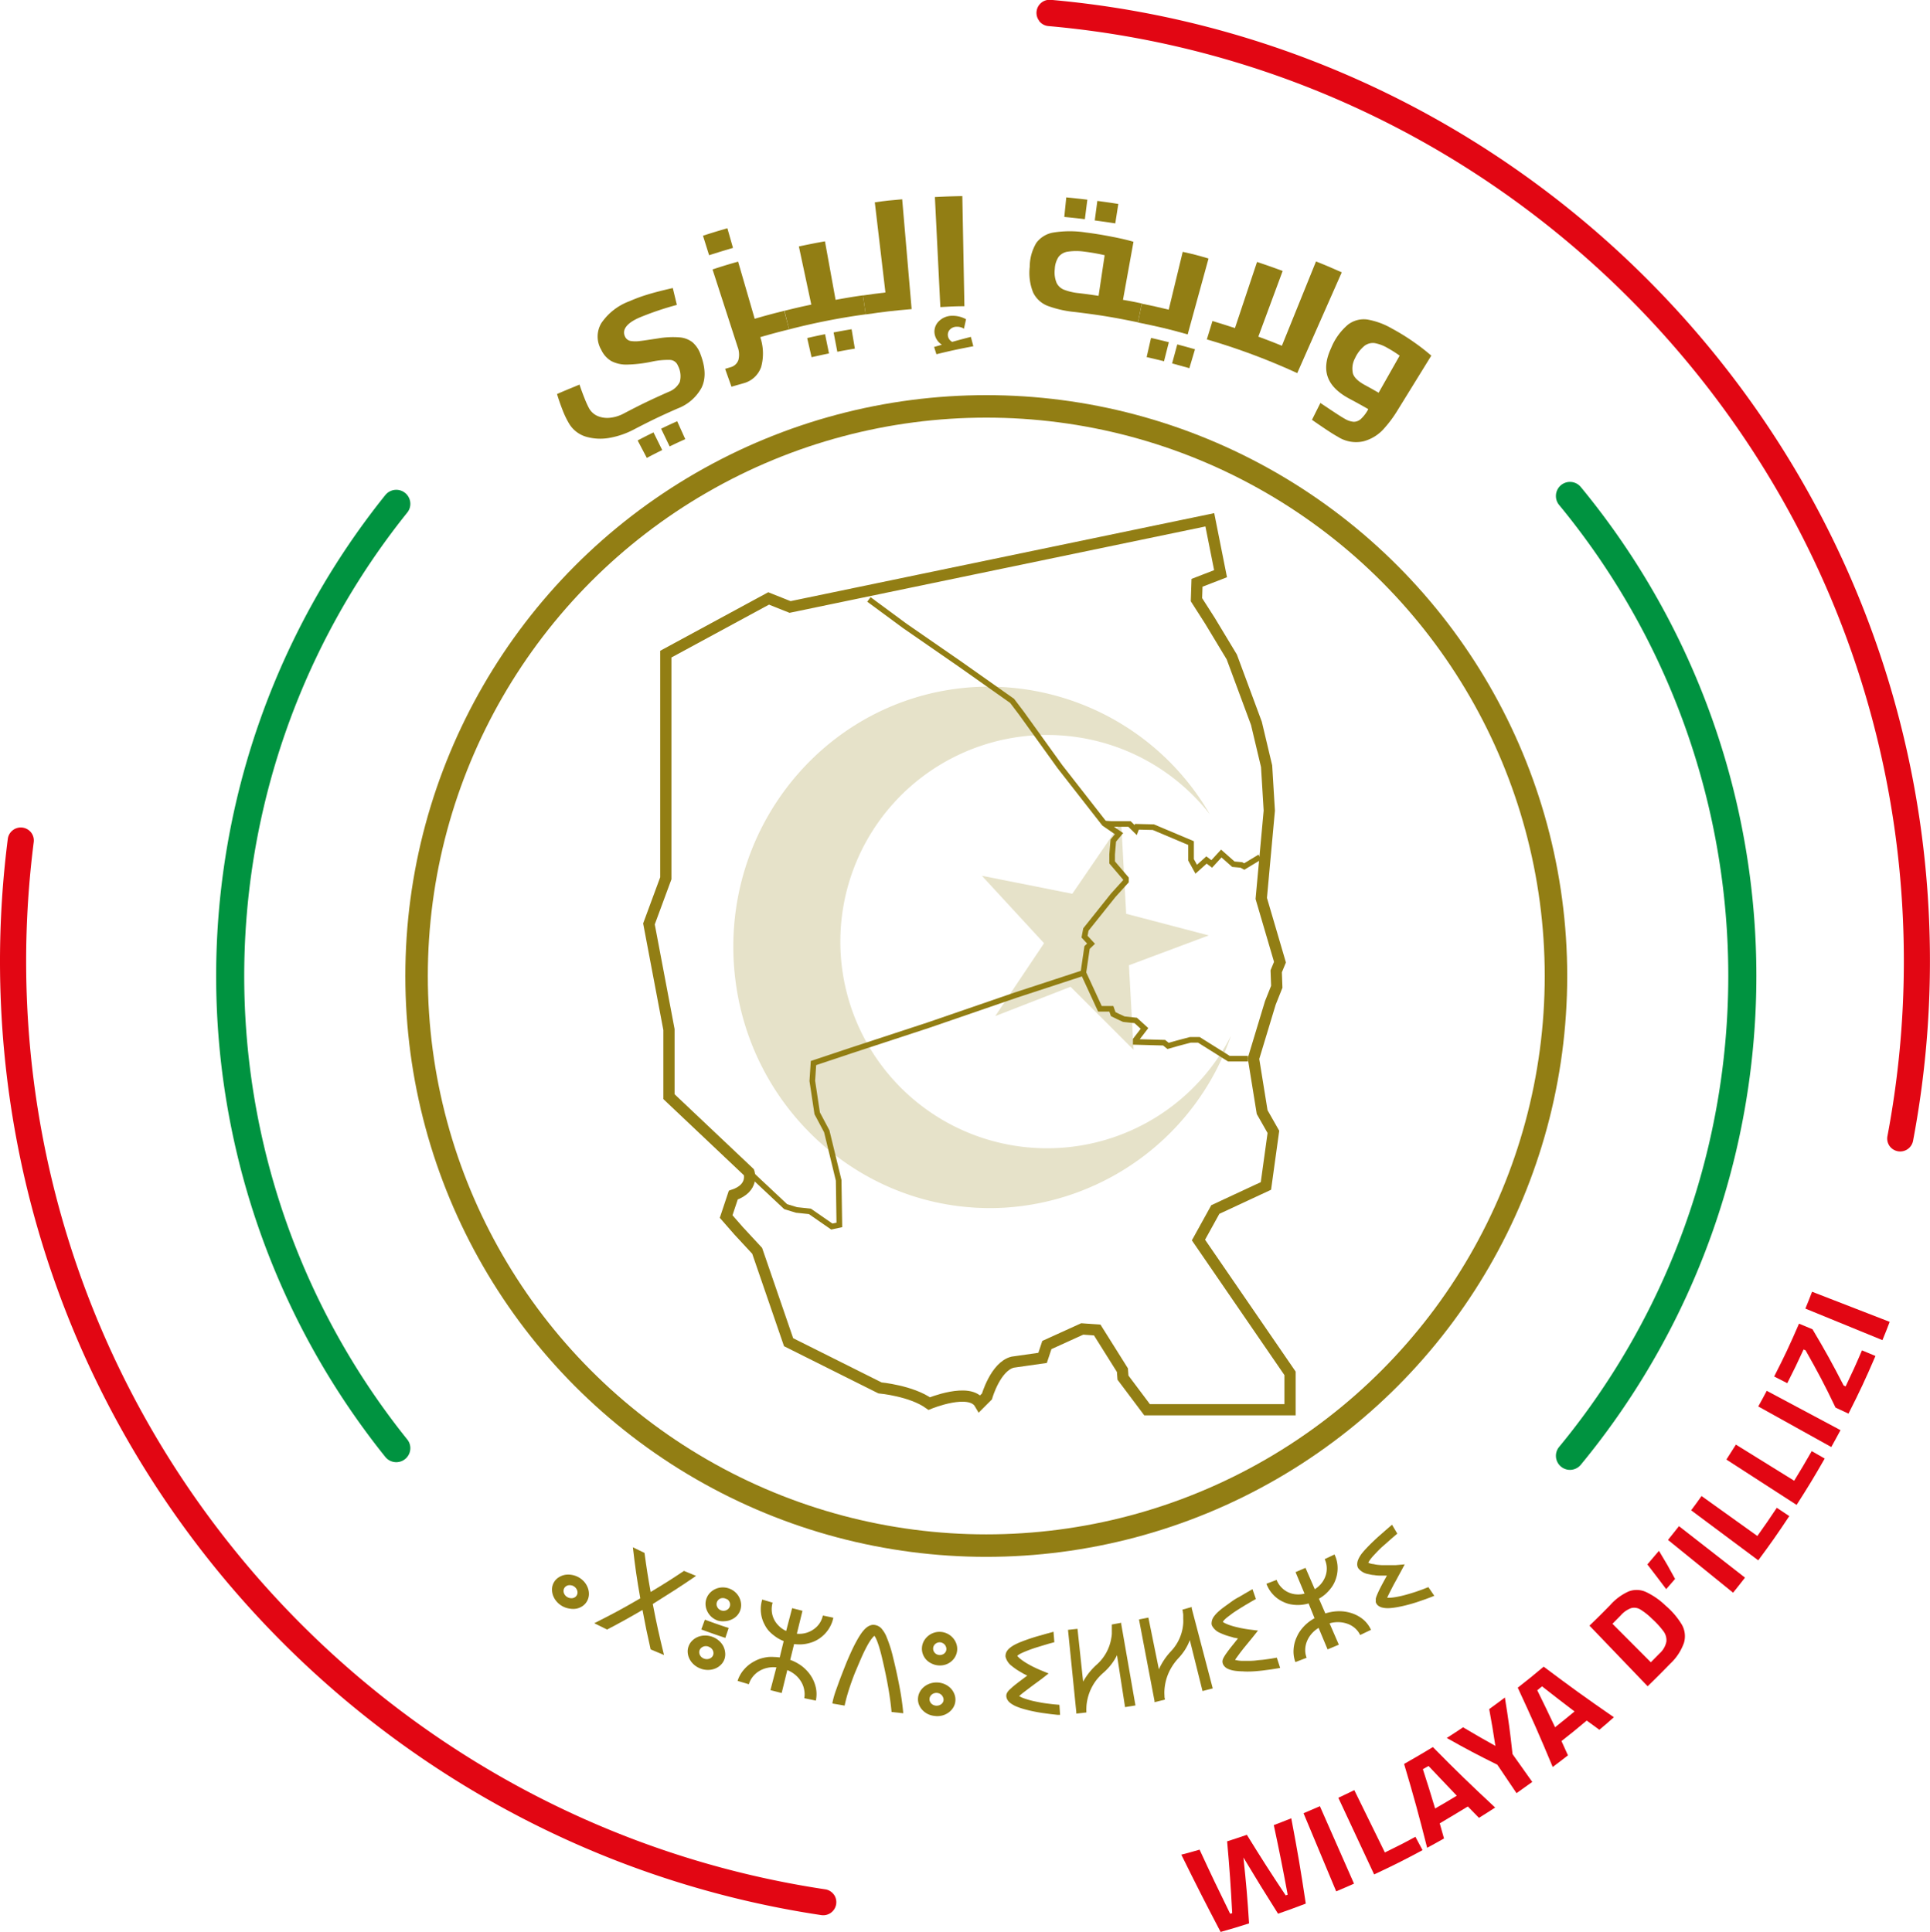 <svg xmlns="http://www.w3.org/2000/svg" viewBox="0 0 343.35 343.72"><defs><style>.cls-1{fill:#e20613;}.cls-2{fill:#009340;}.cls-3,.cls-7{fill:#927e14;}.cls-4,.cls-5,.cls-6{fill:none;stroke:#927e14;stroke-miterlimit:10;}.cls-4{stroke-width:4px;}.cls-5{stroke-width:2px;}.cls-7{opacity:0.23;}</style></defs><title>Asset 5</title><g id="Layer_2" data-name="Layer 2"><g id="Layer_1-2" data-name="Layer 1"><path class="cls-1" d="M148.31,337.06a2.31,2.31,0,0,0-1.5-.89C66.47,324.12,4.65,254.65,4.65,171A167.75,167.75,0,0,1,6,149.83a2.3,2.3,0,0,0-.45-1.68h0a2.33,2.33,0,0,0-4.16,1.1A172,172,0,0,0,0,171c0,86,63.54,157.39,146.13,169.76a2.33,2.33,0,0,0,2.19-3.7Z"/><path class="cls-1" d="M184.87,3.73a2.31,2.31,0,0,0,1.64.91C271.68,12.17,338.7,83.9,338.7,171a167.18,167.18,0,0,1-2.92,31.15,2.31,2.31,0,0,0,.42,1.82h0a2.33,2.33,0,0,0,4.14-1,171.67,171.67,0,0,0,3-32c0-89.52-68.88-163.25-156.42-171a2.33,2.33,0,0,0-2.06,3.72Z"/><path class="cls-2" d="M276.8,88.27h0a2.48,2.48,0,0,0,.57,1.58,131.72,131.72,0,0,1,0,167.6,2.48,2.48,0,0,0-.57,1.58h0a2.5,2.5,0,0,0,4.44,1.58,136.74,136.74,0,0,0,0-173.94A2.5,2.5,0,0,0,276.8,88.27Z"/><path class="cls-2" d="M73,257.67a2.47,2.47,0,0,0-.55-1.55,131.71,131.71,0,0,1,0-164.91A2.47,2.47,0,0,0,73,89.66h0a2.5,2.5,0,0,0-4.46-1.56,136.7,136.7,0,0,0,0,171.12A2.5,2.5,0,0,0,73,257.67Z"/><path class="cls-3" d="M108.6,77.88a9.17,9.17,0,0,1-4.22-.14,5.26,5.26,0,0,1-3.16-2.41A15.51,15.51,0,0,1,100.1,73q-.6-1.53-1-2.89c1.59-.7,2.38-1,4-1.68q.37,1.14.88,2.41a16.28,16.28,0,0,0,.8,1.78A3.22,3.22,0,0,0,106.26,74a4.42,4.42,0,0,0,2.21.34,6.63,6.63,0,0,0,2.53-.78c3.13-1.64,4.72-2.4,7.93-3.83a3.64,3.64,0,0,0,2-1.75,4,4,0,0,0-.34-2.94,1.56,1.56,0,0,0-1.42-1,13.53,13.53,0,0,0-3.25.32,23.76,23.76,0,0,1-4.36.51,5.79,5.79,0,0,1-2.8-.62,4.53,4.53,0,0,1-1.79-2,4.66,4.66,0,0,1,0-4.74A10.41,10.41,0,0,1,112,53.59a28.06,28.06,0,0,1,3-1.12c1.05-.33,2.62-.75,4.69-1.22.29,1.2.43,1.79.73,3a53.27,53.27,0,0,0-6.6,2.23c-2.34,1-3.2,2.19-2.63,3.41a1.37,1.37,0,0,0,1,.78,5.6,5.6,0,0,0,1.71,0c.64-.07,1.71-.24,3.18-.46a15.65,15.65,0,0,1,3.83-.18,4.27,4.27,0,0,1,2.31.89,5.12,5.12,0,0,1,1.43,2.2c.89,2.36.92,4.32.15,5.88a8.12,8.12,0,0,1-4.29,3.7c-3.17,1.4-4.73,2.15-7.82,3.76A14.73,14.73,0,0,1,108.6,77.88Zm4.84.49c1.12-.59,1.69-.88,2.82-1.43l1.55,3.14c-1.1.54-1.65.82-2.74,1.4Zm4.17-2.09c1.14-.55,1.71-.81,2.86-1.33l1.44,3.19c-1.12.5-1.67.76-2.78,1.29Z"/><path class="cls-3" d="M140.38,58.61c-2.06.51-3.09.79-5.13,1.38a9.06,9.06,0,0,1,.16,5.3,4.53,4.53,0,0,1-3.12,2.9c-.25.08-1,.28-2.16.62L129,65.63l1-.3a2,2,0,0,0,1.37-1.3,3.86,3.86,0,0,0-.15-2.32l-4.46-13.77c1.81-.59,2.72-.87,4.55-1.39l2.95,10.17c2.09-.61,3.15-.89,5.26-1.42ZM125.06,41.94c1.73-.56,2.6-.82,4.34-1.33l1,3.5c-1.7.5-2.55.76-4.25,1.3Z"/><path class="cls-3" d="M153.52,52.55l.49,3.38a116.68,116.68,0,0,0-13.63,2.68l-.83-3.31c1.91-.47,2.86-.7,4.78-1.1l-2.21-10.35c1.85-.39,2.78-.58,4.64-.91l1.89,10.41C150.6,53,151.57,52.83,153.52,52.55Zm-9.92,7.6c1.27-.29,1.91-.43,3.18-.69l.7,3.43c-1.24.25-1.86.39-3.1.67Zm4.7-1c1.28-.24,1.92-.36,3.2-.57l.58,3.45c-1.25.21-1.87.32-3.12.56Z"/><path class="cls-3" d="M160.5,35.46,162.18,55c-3.28.28-4.91.47-8.17.95l-.49-3.38c1.6-.23,2.4-.34,4-.53L155.63,36C157.58,35.72,158.55,35.62,160.5,35.46Z"/><path class="cls-3" d="M173.16,61.61c-2.65.5-4,.79-6.57,1.42l-.41-1.29,1.38-.41a2.82,2.82,0,0,1-1.32-2.2,2.58,2.58,0,0,1,.81-2,3.34,3.34,0,0,1,2.34-.94,4.91,4.91,0,0,1,2.47.61l-.37,1.69a2,2,0,0,0-.53-.25,2.21,2.21,0,0,0-.78-.1,1.63,1.63,0,0,0-1.15.46,1.32,1.32,0,0,0-.41,1,1.45,1.45,0,0,0,.78,1.23c1.32-.37,2-.55,3.32-.89Zm-6.84-26.55c2-.1,2.93-.13,4.88-.17l.37,19.6c-1.71,0-2.57.06-4.28.15Z"/><path class="cls-3" d="M203.13,54l-.69,3.35c-4.44-.91-6.68-1.28-11.16-1.83a19.29,19.29,0,0,1-4.91-1.1,4.8,4.8,0,0,1-2.56-2.35,9.28,9.28,0,0,1-.62-4.57,8.41,8.41,0,0,1,1.16-4.26,4.72,4.72,0,0,1,3.08-1.87,18.64,18.64,0,0,1,5.77,0c1.31.16,2.86.41,4.67.76s3.06.67,3.78.89l-1.87,10.33C201.12,53.58,201.79,53.71,203.13,54Zm-15.19-3.73a2.51,2.51,0,0,0,1.35,1.28,10,10,0,0,0,2.64.61c1.41.17,2.11.27,3.51.48l1.08-7.23a34.47,34.47,0,0,0-3.57-.63,10.22,10.22,0,0,0-3,0,2.52,2.52,0,0,0-1.62.92,4.23,4.23,0,0,0-.68,2.17A4.86,4.86,0,0,0,187.94,50.25Zm1.75-15.15c1.5.15,2.25.23,3.75.41L193,39c-1.46-.18-2.2-.26-3.66-.4Zm5.53.63c1.49.2,2.24.3,3.73.54l-.54,3.46c-1.46-.23-2.19-.33-3.65-.53Z"/><path class="cls-3" d="M215,46l-3.71,13.5c-3.52-1-5.29-1.39-8.85-2.12l.69-3.35c1.92.39,2.88.61,4.79,1.07l2.49-10.29C212.25,45.21,213.17,45.45,215,46ZM204.77,60.13c1.27.29,1.9.44,3.17.76l-.86,3.39c-1.23-.31-1.85-.46-3.09-.74Zm4.67,1.15c1.26.33,1.89.51,3.15.87l-1,3.36c-1.22-.35-1.84-.52-3.07-.85Z"/><path class="cls-3" d="M238.7,48.46l-7.92,17.93a116.51,116.51,0,0,0-16.08-6l1-3.27c1.59.48,2.39.73,4,1.26l3.93-11.77c1.83.61,2.74.93,4.56,1.6L223.86,59.9c1.68.62,2.52.94,4.19,1.62l6.07-15C236,47.26,236.87,47.65,238.7,48.46Z"/><path class="cls-3" d="M251.47,60.83a37.33,37.33,0,0,1,3.16,2.45l-6,9.72a21.76,21.76,0,0,1-2.59,3.45,7.37,7.37,0,0,1-3.46,2.07,6,6,0,0,1-4.6-.82c-1-.54-2.5-1.56-4.58-3l1.5-3c2.15,1.44,3.59,2.41,4.38,2.84a3.56,3.56,0,0,0,1.56.51,1.88,1.88,0,0,0,1.27-.51,6.6,6.6,0,0,0,1.31-1.74c-1.33-.76-2-1.13-3.35-1.85-4-2.14-5.13-5-3.27-9a10.77,10.77,0,0,1,3-4.18,4.63,4.63,0,0,1,3.44-.92,13.29,13.29,0,0,1,4.37,1.6A38.13,38.13,0,0,1,251.47,60.83Zm-10.83,5.43c.14.8.87,1.54,2.17,2.25,1,.54,1.47.81,2.45,1.37L249,63.28a21.59,21.59,0,0,0-2.2-1.39,6.84,6.84,0,0,0-2.25-.84,2.47,2.47,0,0,0-1.8.48,6.16,6.16,0,0,0-1.71,2.25A3.83,3.83,0,0,0,240.65,66.26Z"/><path class="cls-3" d="M100.05,285.79a3.72,3.72,0,0,1-1.05-.86,3.42,3.42,0,0,1-.63-1.1,3.07,3.07,0,0,1-.16-1.18,2.49,2.49,0,0,1,.35-1.13,2.54,2.54,0,0,1,.82-.85,3.19,3.19,0,0,1,1.1-.45,3.46,3.46,0,0,1,1.23,0,3.79,3.79,0,0,1,2.25,1.26,3.52,3.52,0,0,1,.62,1.06,3.05,3.05,0,0,1,.19,1.17,2.59,2.59,0,0,1-.31,1.14,2.54,2.54,0,0,1-.78.89,3,3,0,0,1-1.09.48,3.49,3.49,0,0,1-1.26,0A3.72,3.72,0,0,1,100.05,285.79Zm2-3.56a1.34,1.34,0,0,0-.47-.16,1.35,1.35,0,0,0-.47,0,1.13,1.13,0,0,0-.42.18,1,1,0,0,0-.43.75,1.13,1.13,0,0,0,.06.45,1.35,1.35,0,0,0,.62.73,1.39,1.39,0,0,0,.48.17,1.31,1.31,0,0,0,.48,0,1.13,1.13,0,0,0,.42-.18,1,1,0,0,0,.42-.76,1.14,1.14,0,0,0-.07-.45,1.31,1.31,0,0,0-.24-.41A1.38,1.38,0,0,0,102.06,282.24Z"/><path class="cls-3" d="M114.3,286.46c-2.47,1.44-3.73,2.14-6.3,3.49l-2.28-1.13c3.36-1.69,5-2.57,8.19-4.43-.64-3.64-.9-5.46-1.32-9.08l2.07,1c.37,2.77.59,4.16,1.09,6.95,2.42-1.45,3.61-2.2,5.93-3.75l2.15.89c-3,2.06-4.53,3-7.7,5,.7,3.63,1.11,5.44,2,9.08l-2.38-1C115.12,290.67,114.82,289.27,114.3,286.46Z"/><path class="cls-3" d="M127.69,288.35a3.31,3.31,0,0,1-1.11-.65,3.2,3.2,0,0,1-.75-1,3,3,0,0,1-.31-1.14,2.76,2.76,0,0,1,.18-1.18,2.79,2.79,0,0,1,.64-1,3.17,3.17,0,0,1,2.13-.93,3.31,3.31,0,0,1,2.29.81,3.16,3.16,0,0,1,1.07,2.05,2.8,2.8,0,0,1-.13,1.18,2.77,2.77,0,0,1-.6,1,3,3,0,0,1-1,.69,3.19,3.19,0,0,1-1.18.28A3.31,3.31,0,0,1,127.69,288.35Zm-3,8.56a3.7,3.7,0,0,1-1.18-.67,3.43,3.43,0,0,1-.81-1,3,3,0,0,1-.35-1.15,2.63,2.63,0,0,1,.16-1.19,2.69,2.69,0,0,1,.66-1,3.11,3.11,0,0,1,1-.65,3.47,3.47,0,0,1,1.22-.24,3.74,3.74,0,0,1,2.44.86,3.45,3.45,0,0,1,.8.95A3.1,3.1,0,0,1,129,294a2.68,2.68,0,0,1-.11,1.19,2.64,2.64,0,0,1-.62,1,3,3,0,0,1-1,.68,3.43,3.43,0,0,1-1.24.26A3.71,3.71,0,0,1,124.67,296.91Zm4.35-5.48c-1.72-.57-2.57-.87-4.28-1.5l.64-1.74c1.68.62,2.53.92,4.23,1.48Zm0-7a1.23,1.23,0,0,0-.9,0,1.13,1.13,0,0,0-.36.25,1.09,1.09,0,0,0-.3.83,1.17,1.17,0,0,0,.4.79,1.29,1.29,0,0,0,.89.31,1.22,1.22,0,0,0,.45-.11,1.14,1.14,0,0,0,.37-.26,1.09,1.09,0,0,0,.29-.84,1.09,1.09,0,0,0-.13-.42,1.28,1.28,0,0,0-.28-.35A1.23,1.23,0,0,0,129.06,284.45Zm-3,8.55a1.38,1.38,0,0,0-.5-.08,1.25,1.25,0,0,0-.46.1,1.2,1.2,0,0,0-.38.25,1,1,0,0,0-.3.83,1.17,1.17,0,0,0,.13.43,1.24,1.24,0,0,0,.3.37,1.45,1.45,0,0,0,.95.33,1.31,1.31,0,0,0,.47-.1,1.15,1.15,0,0,0,.38-.25,1,1,0,0,0,.29-.84,1.16,1.16,0,0,0-.14-.43,1.31,1.31,0,0,0-.3-.36A1.38,1.38,0,0,0,126.05,293Z"/><path class="cls-3" d="M139.42,292a6.67,6.67,0,0,1-1.65-.93,7,7,0,0,1-1-.89,4.91,4.91,0,0,1-.71-1.05,5.71,5.71,0,0,1-.69-2.22,5.87,5.87,0,0,1,.23-2.3l1.85.55a4.19,4.19,0,0,0-.16,1.39,4.08,4.08,0,0,0,1.17,2.65,4.5,4.5,0,0,0,1.4,1l1.06-4.06,1.84.47-1,4.08a4.49,4.49,0,0,0,1.72-.17,4.42,4.42,0,0,0,1.38-.7,4,4,0,0,0,1-1.07,4.15,4.15,0,0,0,.53-1.3l1.86.39a5.76,5.76,0,0,1-.9,2.12,6,6,0,0,1-1.67,1.64,5.46,5.46,0,0,1-1.15.58,7.1,7.1,0,0,1-1.26.33,5.93,5.93,0,0,1-1,.08,7.52,7.52,0,0,1-1-.06l-.69,2.81a8,8,0,0,1,1.76.89,6.94,6.94,0,0,1,1.86,1.86,6.37,6.37,0,0,1,.94,2.19,5.5,5.5,0,0,1,0,2.31l-2.06-.43a3.86,3.86,0,0,0,0-1.4,4.14,4.14,0,0,0-.48-1.4,4.89,4.89,0,0,0-1-1.25,5.19,5.19,0,0,0-1.54-.95l-1,4.08-2-.51,1.06-4.06a5.17,5.17,0,0,0-1.77.13,4.67,4.67,0,0,0-1.44.63,4.27,4.27,0,0,0-1.06,1,3.9,3.9,0,0,0-.63,1.25l-2-.6a5.59,5.59,0,0,1,1.12-2,6.15,6.15,0,0,1,1.86-1.48,5.68,5.68,0,0,1,1.2-.51,7.69,7.69,0,0,1,1.31-.26,7.09,7.09,0,0,1,1,0,8.43,8.43,0,0,1,1,.08Z"/><path class="cls-3" d="M148.1,303.11l0-.2.11-.48q.07-.3.18-.67c.07-.25.16-.52.25-.79l.51-1.42q.3-.83.67-1.78t.79-2q.42-1,.88-2t.92-1.82a14.31,14.31,0,0,1,.83-1.35q.19-.27.44-.55a3.54,3.54,0,0,1,.54-.51,2.4,2.4,0,0,1,.65-.35,1.54,1.54,0,0,1,.75-.06A2,2,0,0,1,157,290a4.93,4.93,0,0,1,.75,1.34,22.64,22.64,0,0,1,1.15,3.65q.32,1.28.6,2.57t.52,2.55q.24,1.26.41,2.45t.26,2.28l-2.08-.22c-.12-1.31-.31-2.73-.57-4.23s-.58-3.06-.95-4.66q-.28-1.25-.52-2.1t-.44-1.38a6.87,6.87,0,0,0-.34-.81q-.15-.27-.22-.38a1.74,1.74,0,0,0-.31.29,5.72,5.72,0,0,0-.5.67q-.3.45-.69,1.2c-.26.5-.56,1.12-.89,1.88s-.69,1.61-1,2.35-.57,1.46-.81,2.15-.45,1.35-.64,2-.34,1.26-.47,1.88Z"/><path class="cls-3" d="M167,296.33a3.25,3.25,0,0,1-1.23-.32,3.15,3.15,0,0,1-1-.71,3,3,0,0,1-.6-1,2.77,2.77,0,0,1-.15-1.18,2.8,2.8,0,0,1,.34-1.13,3.18,3.18,0,0,1,5.73.36,2.86,2.86,0,0,1-.1,2.32,3,3,0,0,1-.72.92,3.16,3.16,0,0,1-1.05.59A3.26,3.26,0,0,1,167,296.33Zm-.58,9a3.63,3.63,0,0,1-1.3-.32,3.37,3.37,0,0,1-1-.72,3,3,0,0,1-.64-1,2.63,2.63,0,0,1-.16-1.18,2.69,2.69,0,0,1,.36-1.14,3.08,3.08,0,0,1,.78-.89,3.42,3.42,0,0,1,1.09-.56,3.66,3.66,0,0,1,2.55.16,3.4,3.4,0,0,1,1,.69,3.06,3.06,0,0,1,.66,1,2.68,2.68,0,0,1,.21,1.17,2.64,2.64,0,0,1-.31,1.15,3,3,0,0,1-.77.92,3.39,3.39,0,0,1-1.11.59A3.64,3.64,0,0,1,166.43,305.34Zm.84-13.11a1.21,1.21,0,0,0-.85.27,1.14,1.14,0,0,0-.28.34,1.07,1.07,0,0,0-.12.43,1.05,1.05,0,0,0,.06.45,1.18,1.18,0,0,0,.23.38,1.13,1.13,0,0,0,.36.27,1.26,1.26,0,0,0,.93.06,1.19,1.19,0,0,0,.4-.22,1.15,1.15,0,0,0,.28-.35,1.09,1.09,0,0,0,0-.88,1.1,1.1,0,0,0-.23-.37,1.25,1.25,0,0,0-.36-.26A1.2,1.2,0,0,0,167.27,292.22Zm-.58,9a1.35,1.35,0,0,0-.49.06,1.22,1.22,0,0,0-.41.22,1.21,1.21,0,0,0-.29.34,1,1,0,0,0-.13.43,1,1,0,0,0,.07.45,1.18,1.18,0,0,0,.24.38,1.21,1.21,0,0,0,.38.27,1.42,1.42,0,0,0,1,.06,1.28,1.28,0,0,0,.42-.22,1.16,1.16,0,0,0,.29-.35,1,1,0,0,0,0-.88,1.16,1.16,0,0,0-.25-.38,1.28,1.28,0,0,0-.39-.27A1.35,1.35,0,0,0,166.69,301.22Z"/><path class="cls-3" d="M188.59,305.12l-.48,0L187,305l-1.5-.2q-.82-.12-1.63-.29c-.66-.13-1.24-.28-1.74-.42a11.93,11.93,0,0,1-1.33-.46,5.14,5.14,0,0,1-.66-.34,3.91,3.91,0,0,1-.51-.36,1.76,1.76,0,0,1-.52-.73,1.3,1.3,0,0,1-.08-.33,1.25,1.25,0,0,1,0-.28,1.09,1.09,0,0,1,.09-.3,1.6,1.6,0,0,1,.19-.32,3.45,3.45,0,0,1,.33-.36l.47-.43c.41-.35.95-.77,1.62-1.27l.53-.4.49-.37-.48-.24c-.17-.08-.34-.18-.5-.28q-.55-.31-1-.61c-.29-.2-.54-.39-.76-.57a2.94,2.94,0,0,1-1.12-1.65,1.22,1.22,0,0,1,0-.28,1.37,1.37,0,0,1,.06-.32,1.74,1.74,0,0,1,.16-.36,2,2,0,0,1,.3-.39,3.69,3.69,0,0,1,.46-.39,5.57,5.57,0,0,1,.6-.38,11.59,11.59,0,0,1,1.19-.54q.68-.27,1.56-.57.72-.24,1.45-.45l1.33-.38,1-.27.42-.12.15,1.86-1,.27-1,.3-1.21.37c-.6.19-1.1.37-1.51.53s-.74.3-1,.42a4.5,4.5,0,0,0-.6.32l-.28.21.17.2a3.33,3.33,0,0,0,.35.32c.15.12.35.27.58.43s.52.34.87.54.53.29.78.42l.68.33.66.29,1.49.61-1.28,1-.61.45-.63.46-.74.55-1.31,1c-.31.25-.53.44-.67.57l.39.21a6.3,6.3,0,0,0,.68.26q.42.14,1,.3c.41.11.91.21,1.48.32s.9.16,1.34.22l1.15.14,1.12.1Z"/><path class="cls-3" d="M191.48,304.9l0-.22L190,290l1.69-.18,1,9.4,0,0,0,0a11.65,11.65,0,0,1,2.38-3,8,8,0,0,0,2.63-4.74,6.59,6.59,0,0,0,.1-.76q0-.36,0-.65c0-.19,0-.36,0-.51s0-.26,0-.34l0-.17,1.67-.31s0,0,0,.06a1.09,1.09,0,0,0,0,.17L202,303.45l-1.85.3-1.44-9.3a.2.2,0,0,0,0,.08,9.45,9.45,0,0,1-1,1.6,10.43,10.43,0,0,1-1.31,1.41A9.5,9.5,0,0,0,195,299a9,9,0,0,0-.87,1.43,8.69,8.69,0,0,0-.52,1.35,9.28,9.28,0,0,0-.26,1.18,6.63,6.63,0,0,0-.08.94,5.86,5.86,0,0,0,0,.6l0,.2Z"/><path class="cls-3" d="M205.39,302.87l0-.22-2.76-14.5,1.67-.33,1.88,9.25V297a11.65,11.65,0,0,1,2.11-3.16,8,8,0,0,0,2.21-5,6.76,6.76,0,0,0,0-.77q0-.36,0-.65t-.06-.51c0-.14,0-.26-.07-.34l0-.17,1.64-.46s0,0,0,.06a1.09,1.09,0,0,0,0,.17l3.74,14.25-1.82.47-2.27-9.11a.18.18,0,0,0,0,.08,9.51,9.51,0,0,1-.84,1.68,10.44,10.44,0,0,1-1.19,1.52,9.49,9.49,0,0,0-1.17,1.54,9.1,9.1,0,0,0-.74,1.5,8.71,8.71,0,0,0-.4,1.39,9.06,9.06,0,0,0-.16,1.2,6.58,6.58,0,0,0,0,.94c0,.27,0,.46.07.59l0,.2Z"/><path class="cls-3" d="M227.74,296.77l-.48.09-1.13.18-1.52.2c-.56.06-1.11.12-1.66.15s-1.28.05-1.81,0a12,12,0,0,1-1.41-.1,5.26,5.26,0,0,1-.73-.15,3.94,3.94,0,0,1-.59-.22,1.8,1.8,0,0,1-.42-.27,1.75,1.75,0,0,1-.27-.3,1.19,1.19,0,0,1-.16-.29,1.23,1.23,0,0,1-.07-.27,1.15,1.15,0,0,1,0-.31,1.54,1.54,0,0,1,.11-.35,3.57,3.57,0,0,1,.23-.43q.14-.24.35-.53c.31-.44.73-1,1.26-1.64l.41-.52.39-.48-.53-.11c-.19,0-.37-.09-.56-.14q-.62-.16-1.11-.33c-.33-.12-.63-.24-.89-.36a2.92,2.92,0,0,1-1.51-1.3,1.2,1.2,0,0,1-.09-.26,1.25,1.25,0,0,1,0-.33,1.72,1.72,0,0,1,.07-.39,2,2,0,0,1,.19-.45,3.71,3.71,0,0,1,.35-.49,5.69,5.69,0,0,1,.49-.52,11.62,11.62,0,0,1,1-.83q.6-.44,1.38-1t1.3-.81l1.21-.71.9-.52.38-.22.61,1.75-.92.52-.95.56-1.09.67c-.53.34-1,.64-1.34.9s-.65.48-.88.67a4.64,4.64,0,0,0-.5.47l-.22.27.22.15a3.58,3.58,0,0,0,.42.21c.18.08.41.17.68.26s.6.19,1,.29l.87.2.75.14.72.11,1.61.2-1,1.25-.48.59-.5.61-.59.72q-.66.84-1,1.32c-.24.32-.41.56-.51.72l.44.1a6.4,6.4,0,0,0,.73.08c.3,0,.66,0,1.09,0s.94,0,1.53-.08.92-.08,1.36-.14l1.16-.16,1.12-.19Z"/><path class="cls-3" d="M232.8,285.3a6.84,6.84,0,0,1-1.89.28,7.06,7.06,0,0,1-1.3-.12,4.91,4.91,0,0,1-1.21-.39,5.62,5.62,0,0,1-1.9-1.33,5.71,5.71,0,0,1-1.2-1.94l1.81-.69a4.08,4.08,0,0,0,1.82,2.08,4.12,4.12,0,0,0,1.44.47,4.6,4.6,0,0,0,1.71-.1l-1.6-3.83,1.77-.76,1.65,3.8a4.62,4.62,0,0,0,1.29-1.18,4.45,4.45,0,0,0,.69-1.39,3.89,3.89,0,0,0,.14-1.44,4,4,0,0,0-.36-1.34l1.75-.83a5.53,5.53,0,0,1,.55,2.21,5.88,5.88,0,0,1-.37,2.3,5.56,5.56,0,0,1-.58,1.16,7.33,7.33,0,0,1-.82,1,6.15,6.15,0,0,1-.72.65,7.86,7.86,0,0,1-.83.55l1.14,2.62a8.33,8.33,0,0,1,2-.38,7.13,7.13,0,0,1,2.64.32,6.33,6.33,0,0,1,2.09,1.13A5.29,5.29,0,0,1,243.9,290l-1.93.92a3.71,3.71,0,0,0-.81-1.12,4.07,4.07,0,0,0-1.24-.8,5,5,0,0,0-1.57-.36,5.39,5.39,0,0,0-1.82.2l1.65,3.8-2,.84-1.6-3.83a5.29,5.29,0,0,0-1.35,1.17,4.68,4.68,0,0,0-.78,1.37,4.2,4.2,0,0,0-.25,1.43,3.79,3.79,0,0,0,.25,1.35l-2,.77a5.44,5.44,0,0,1-.32-2.26,6.06,6.06,0,0,1,.6-2.28,5.68,5.68,0,0,1,.66-1.13,7.8,7.8,0,0,1,.89-1,7.4,7.4,0,0,1,.74-.61,8.71,8.71,0,0,1,.84-.53Z"/><path class="cls-3" d="M255.16,283.94l-.46.19-1.09.41-1.48.51q-.82.27-1.63.48c-.67.18-1.27.31-1.8.41a12.51,12.51,0,0,1-1.42.19,5.34,5.34,0,0,1-.76,0,4,4,0,0,1-.63-.1,1.77,1.77,0,0,1-.47-.18,1.72,1.72,0,0,1-.33-.23,1.25,1.25,0,0,1-.21-.26,1.2,1.2,0,0,1-.12-.26,1.05,1.05,0,0,1,0-.31,1.58,1.58,0,0,1,0-.37,3.46,3.46,0,0,1,.15-.47q.1-.26.25-.59c.22-.5.54-1.12.95-1.87l.32-.59.3-.55h-.55l-.59,0q-.64,0-1.17-.1c-.35,0-.67-.11-1-.17a2.9,2.9,0,0,1-1.75-1,1.16,1.16,0,0,1-.13-.24,1.32,1.32,0,0,1-.08-.32,1.7,1.7,0,0,1,0-.39,2,2,0,0,1,.11-.48,3.76,3.76,0,0,1,.25-.55,5.75,5.75,0,0,1,.39-.61,12.17,12.17,0,0,1,.87-1q.51-.55,1.2-1.21t1.15-1.06l1.07-.94.8-.69.34-.3.94,1.59-.82.7-.84.74c-.31.28-.64.57-1,.88s-.86.83-1.17,1.16-.56.6-.75.83a4.71,4.71,0,0,0-.41.56,3.36,3.36,0,0,0-.17.31l.25.1a3.37,3.37,0,0,0,.46.12c.2,0,.44.08.72.12s.63.07,1,.09l.9,0,.77,0,.74,0,1.64-.14-.77,1.43-.37.68-.38.7-.45.82c-.33.64-.59,1.14-.77,1.5s-.3.63-.38.81h.45a6.6,6.6,0,0,0,.74-.07q.45-.06,1.09-.2c.43-.09.93-.22,1.51-.39s.9-.27,1.33-.41l1.13-.4,1.08-.42Z"/><circle class="cls-4" cx="175.46" cy="173.66" r="101.35"/><path class="cls-5" d="M215.23,92.49,140.55,108l-3.81-1.52-18.29,9.91v39.88l-3,8.12,3.56,18.8v11.94l14.23,13.46s1,2.79-2.79,4.06l-1.27,3.81L131.4,219l3.3,3.56,5.59,16.26,16.26,8.13s5.59.51,8.76,2.79c0,0,7.24-3,9,0l1.27-1.27s1.52-5.33,4.57-6.1l5.33-.76.76-2.29,6.29-2.86,2.67.19,4.48,7.14.1,1.33,4.29,5.72h25.43v-6.48l-16.29-23.72,3-5.43,9-4.19,1.33-9.62-2-3.52L223,188.35l3-9.91,1.14-2.86-.1-2.76.67-1.62-3.33-11.34,1.43-15.62-.48-7.91-1.81-7.62-4.38-11.81-3.91-6.48-2.38-3.72.1-3,4.19-1.62Z"/><polyline class="cls-6" points="133.8 209.1 139.77 214.7 141.7 215.29 144.08 215.54 147.98 218.24 149.32 217.95 149.2 210.02 148 205.07 147.08 201.29 145.38 198.09 144.51 192.33 144.72 189.15 151.52 186.88 165.18 182.4 180.7 177.06 192.43 173.22 192.73 173.1 193.39 168.59 194.1 167.91 192.94 166.66 193.18 165.39 198.06 159.28 200.31 156.8 200.31 156.33 197.85 153.45 197.85 152.03 198.06 149.56 199.08 148.33 196.46 146.53 188.56 136.41 181.74 126.93 180.06 124.71 170.81 118.18 160.98 111.38 154.58 106.66"/><polyline class="cls-6" points="224.14 152.5 221.35 154.18 220.84 153.9 219.42 153.77 217.27 151.87 215.57 153.72 214.64 153.02 212.81 154.66 211.89 152.99 211.89 150.01 205.19 147.18 202.26 147.11 202.04 147.69 200.94 146.61 197.69 146.61 196.46 146.53"/><polyline class="cls-6" points="222.01 188.37 218.62 188.37 213.28 185.02 211.77 185.02 209.46 185.63 207.81 186.1 207.1 185.53 202.05 185.39 202.05 185.02 203.61 182.99 202.05 181.57 199.93 181.34 198.89 180.86 198.04 180.44 197.71 179.5 195.68 179.5 192.73 173.1"/><path class="cls-7" d="M188.24,204.26a36.77,36.77,0,1,1,27-59.36,45.5,45.5,0,0,0-41.71-22.66c-25.15,1.37-44.4,23.23-43,48.81s22.92,45.22,48.07,43.84A45.61,45.61,0,0,0,219,184.3,36.74,36.74,0,0,1,188.24,204.26Z"/><polygon class="cls-7" points="200.35 162.59 199.46 146.32 190.77 159.03 174.68 155.83 185.74 167.83 177.06 180.79 190.45 175.58 201.67 186.8 200.84 171.75 215.04 166.44 200.35 162.59"/><path class="cls-1" d="M210.16,330c1.31-.34,2-.52,3.25-.89,2.12,4.59,3.21,6.87,5.44,11.41l.36-.11c-.27-5.13-.45-7.69-.9-12.78,1.41-.45,2.11-.68,3.51-1.16,2.69,4.35,4.07,6.51,6.91,10.78l.35-.13c-.93-5-1.42-7.45-2.47-12.38,1.25-.47,1.87-.71,3.11-1.21,1.14,6,1.66,9.07,2.58,15.18-2,.75-2.94,1.11-4.93,1.8-2.52-4-3.76-6-6.16-10,.49,4.67.7,7,1,11.72-2,.64-3,.94-5.06,1.52C214.28,338.27,212.88,335.52,210.16,330Z"/><path class="cls-1" d="M231.9,322.63c1.17-.49,1.75-.74,2.91-1.25l6.07,13.78c-1.26.56-1.89.83-3.17,1.37Z"/><path class="cls-1" d="M251.8,326.82l1.27,2.38c-3.39,1.82-5.11,2.68-8.61,4.32l-6.37-13.64c1.14-.53,1.71-.81,2.84-1.36l5.44,11.09C248.57,328.53,249.66,328,251.8,326.82Z"/><path class="cls-1" d="M261.13,321.43c-2,1.22-3,1.81-5,3,.31,1.08.46,1.61.76,2.69-1.19.68-1.79,1-3,1.66-1.52-6-2.34-9-4.1-14.92,2.07-1.18,3.1-1.78,5.12-3,4.33,4.39,6.55,6.54,11.08,10.76-1.15.74-1.72,1.11-2.88,1.83Zm-7-7.2-1,.56c.9,2.78,1.33,4.18,2.18,7,1.55-.89,2.32-1.35,3.85-2.28C257.16,317.41,256.15,316.35,254.14,314.23Z"/><path class="cls-1" d="M266.38,314c-3.67-1.82-5.47-2.77-9-4.76,1.17-.75,1.75-1.13,2.9-1.9,2.27,1.36,3.42,2,5.75,3.31-.4-2.63-.62-3.94-1.1-6.55,1.12-.81,1.68-1.22,2.79-2.06.64,4,.92,6,1.36,10.07l3.51,4.95c-1.11.79-1.67,1.18-2.8,2Z"/><path class="cls-1" d="M282.28,306.14c-1.77,1.49-2.67,2.22-4.49,3.65l1.15,2.54c-1.07.84-1.62,1.25-2.71,2.07-2.38-5.71-3.63-8.53-6.22-14.11,1.87-1.46,2.79-2.21,4.61-3.74,4.91,3.69,7.41,5.49,12.49,9-1,.9-1.54,1.35-2.58,2.23Zm-7.94-6.09-.86.7c1.29,2.62,1.92,3.93,3.17,6.58,1.4-1.11,2.09-1.67,3.46-2.81C277.79,302.76,276.63,301.86,274.34,300.06Z"/><path class="cls-1" d="M289.75,283.16a4,4,0,0,1,3,.07,12.87,12.87,0,0,1,3.54,2.44,13.75,13.75,0,0,1,2.93,3.43,4.17,4.17,0,0,1,.36,3.21,9.34,9.34,0,0,1-2.46,3.73c-1.58,1.62-2.38,2.42-4,4l-10.35-10.79c1.5-1.44,2.23-2.17,3.68-3.65A9.69,9.69,0,0,1,289.75,283.16Zm6.7,8.95a2.63,2.63,0,0,0-.51-1.85,15.37,15.37,0,0,0-2.06-2.25,11.41,11.41,0,0,0-2.09-1.65,2.09,2.09,0,0,0-1.62-.22,4.55,4.55,0,0,0-1.84,1.29l-1.47,1.49,6.83,6.85,1.56-1.58A3.84,3.84,0,0,0,296.45,292.11Z"/><path class="cls-1" d="M298,280.94c-.63.73-.94,1.1-1.58,1.82-1.33-1.77-2-2.65-3.35-4.4.83-1,1.24-1.44,2.06-2.42C296.34,277.93,296.91,278.92,298,280.94Z"/><path class="cls-1" d="M296.74,274c.79-1,1.18-1.46,1.95-2.45l11.75,9.16c-.84,1.08-1.26,1.62-2.12,2.68Z"/><path class="cls-1" d="M316.1,268.28l2.22,1.48c-2.13,3.21-3.23,4.78-5.52,7.87l-11.94-8.9c.75-1,1.12-1.51,1.85-2.54l9.93,7.11C314.06,271.31,314.75,270.31,316.1,268.28Z"/><path class="cls-1" d="M322.31,258.2l2.31,1.32c-1.92,3.36-2.92,5-5,8.25l-12.49-8.07c.68-1.06,1-1.59,1.69-2.66l10.37,6.43C320.47,261.38,321.09,260.33,322.31,258.2Z"/><path class="cls-1" d="M312.8,250.25c.61-1.11.92-1.66,1.51-2.78l13.12,7c-.65,1.22-1,1.83-1.64,3Z"/><path class="cls-1" d="M326.55,250.46c-2-4.18-3.09-6.22-5.33-10.19l-.36-.16c-1.11,2.42-1.69,3.62-2.9,6l-2.33-1.19c1.88-3.69,2.76-5.57,4.42-9.4l2.4,1c2.32,3.91,3.43,5.92,5.54,10l.35.17c1.21-2.54,1.8-3.82,2.91-6.42l2.4,1c-1.8,4.18-2.76,6.23-4.8,10.26Z"/><path class="cls-1" d="M321.18,232.84c.49-1.19.73-1.78,1.19-3l13.81,5.36c-.51,1.31-.76,2-1.29,3.25Z"/></g></g></svg>